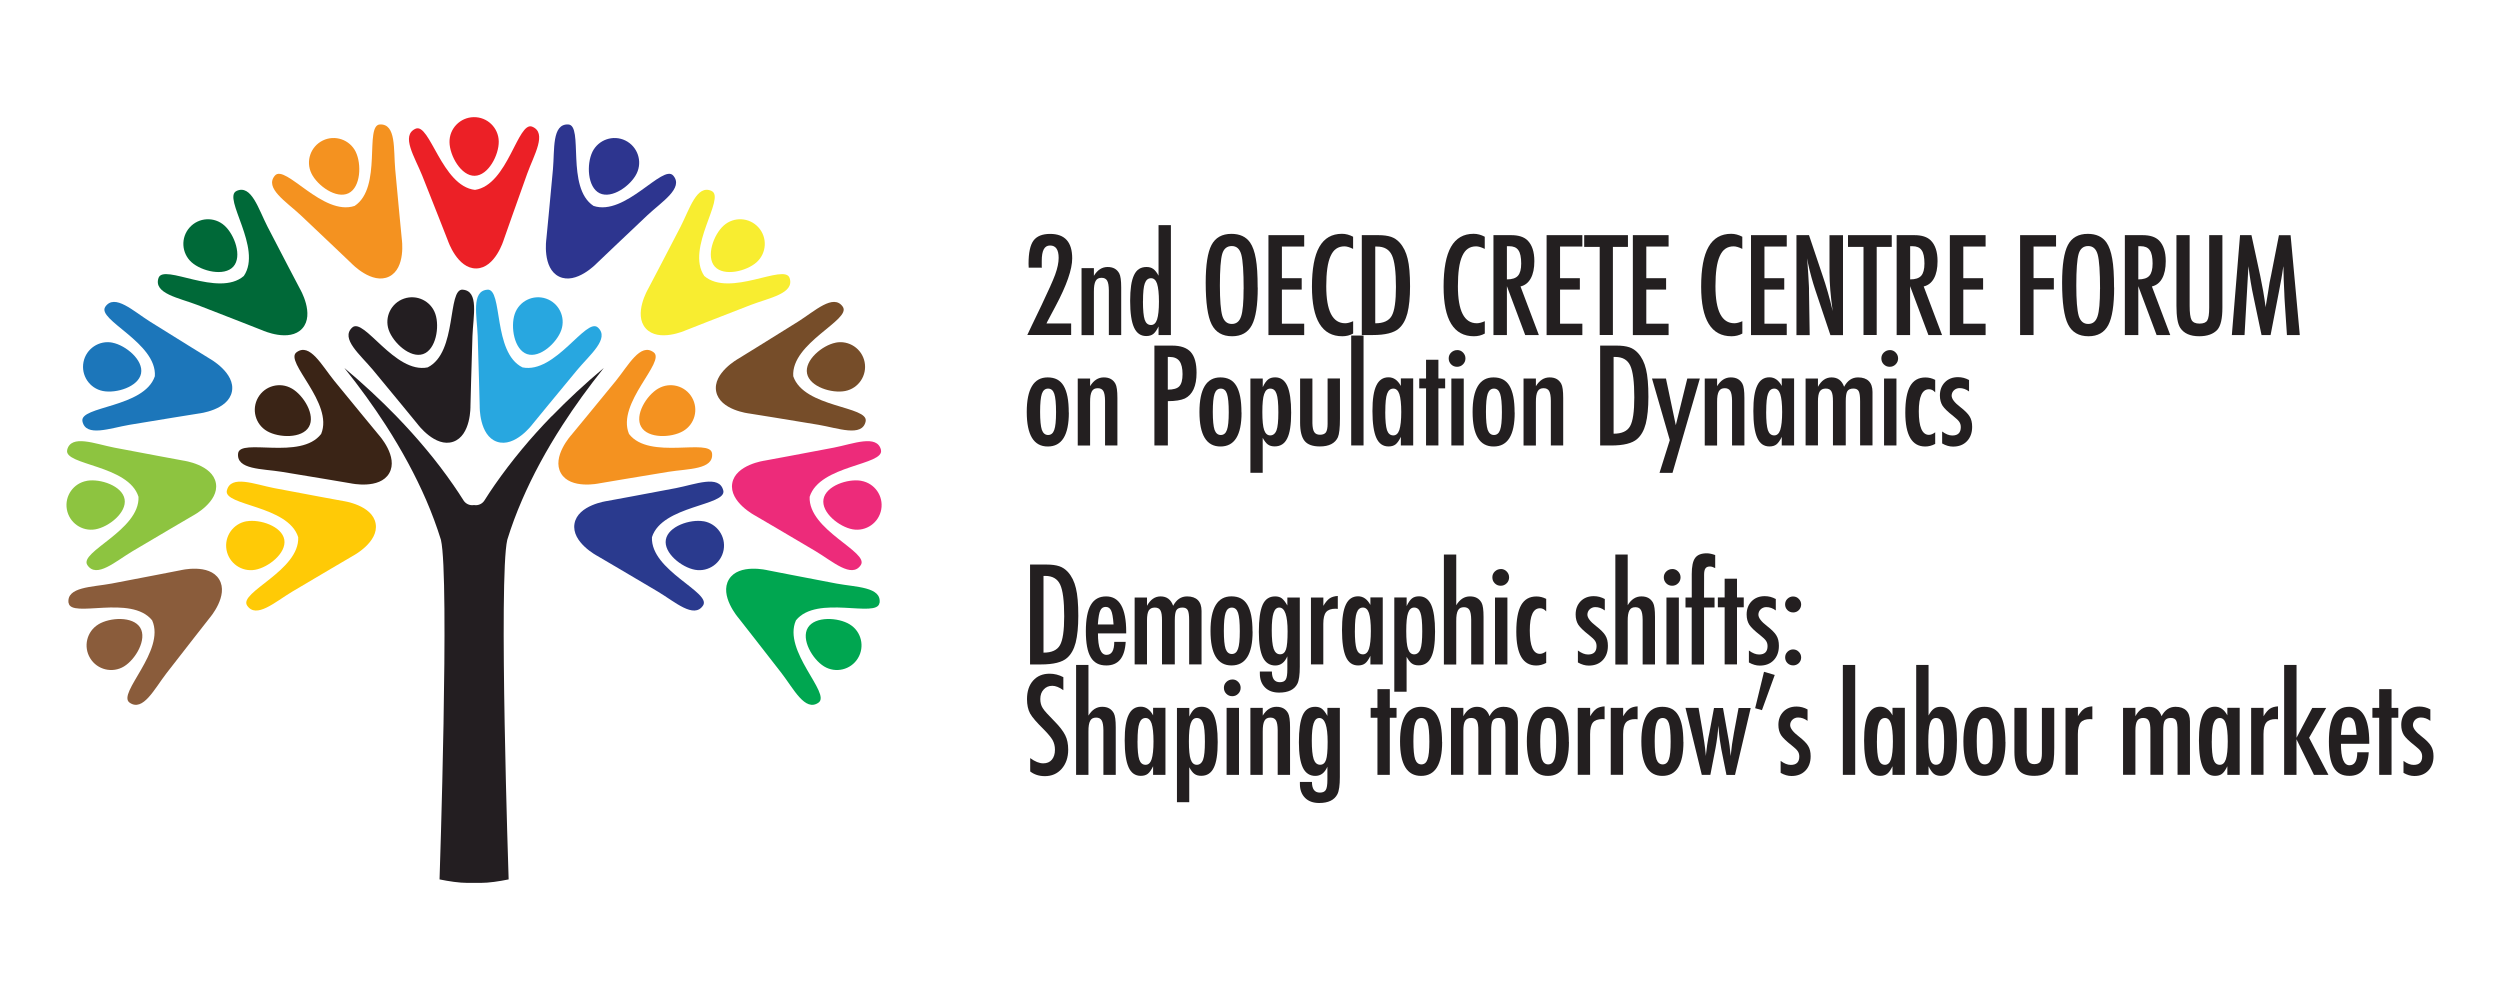 <?xml version="1.0" encoding="UTF-8"?>
<svg id="Layer_1" xmlns="http://www.w3.org/2000/svg" version="1.1" viewBox="0 0 500 200">
  <!-- Generator: Adobe Illustrator 29.6.1, SVG Export Plug-In . SVG Version: 2.1.1 Build 9)  -->
  <defs>
    <style>
      .st0 {
        fill: #1c76ba;
      }

      .st1 {
        fill: #00a650;
      }

      .st2 {
        fill: #231f20;
      }

      .st3 {
        fill: #2d358f;
      }

      .st4 {
        fill: #3a2416;
      }

      .st5 {
        fill: #2a3a8e;
      }

      .st6 {
        fill: #8dc440;
      }

      .st7 {
        fill: #28a7e0;
      }

      .st8 {
        fill: #ed2b7a;
      }

      .st9 {
        fill: #8a5c3b;
      }

      .st10 {
        fill: #ffca06;
      }

      .st11 {
        fill: #006938;
      }

      .st12 {
        fill: #231e21;
      }

      .st13 {
        fill: #f8ed30;
      }

      .st14 {
        fill: #ec2026;
      }

      .st15 {
        fill: #764d29;
      }

      .st16 {
        fill: #f49220;
      }
    </style>
  </defs>
  <g>
    <path class="st12" d="M92.56,57.93c-3.16-.25-1.02,12.58-7.03,15.55-6.57,1.33-12.74-10.11-15.08-7.98-2.43,2.21,1.62,5.46,4.15,8.5,3.37,4.05,8.92,10.83,8.92,10.83,0,0,3.51,4.75,7.11,3.52,3.6-1.23,3.46-7.13,3.46-7.13,0,0,.22-8.76.4-14.02.14-3.95,1.35-9-1.93-9.26"/>
    <path class="st12" d="M87.07,62.79c.88,2.57.12,7.15-2.46,8.03-2.57.88-5.98-2.27-6.87-4.84-.88-2.57.49-5.38,3.07-6.26,2.57-.88,5.38.49,6.26,3.07"/>
    <path class="st16" d="M75.99,24.89c-3.16.14.53,12.61-5.06,16.29-6.35,2.13-13.89-8.47-15.95-6.06-2.14,2.5,2.28,5.22,5.16,7.92,3.84,3.61,10.18,9.66,10.18,9.66,0,0,4.07,4.28,7.49,2.62,3.42-1.66,2.55-7.51,2.55-7.51,0,0-.85-8.72-1.32-13.97-.35-3.94.23-9.09-3.05-8.95"/>
    <path class="st16" d="M71.15,30.38c1.19,2.45,1,7.08-1.45,8.27s-6.22-1.51-7.41-3.96c-1.19-2.45-.17-5.39,2.27-6.59,2.44-1.19,5.39-.17,6.59,2.27"/>
    <path class="st14" d="M106.46,25.34c-2.93-1.21-4.84,11.65-11.46,12.64-6.66-.75-9.02-13.54-11.9-12.23-2.99,1.36-.13,5.69,1.34,9.36,1.96,4.89,5.15,13.05,5.15,13.05,0,0,1.88,5.6,5.68,5.53,3.8-.07,5.48-5.73,5.48-5.73,0,0,2.9-8.26,4.69-13.22,1.34-3.72,4.05-8.15,1.01-9.4"/>
    <path class="st14" d="M99.75,28.27c.05,2.72-2.09,6.84-4.81,6.89-2.72.05-5-4-5.04-6.72-.05-2.72,2.12-4.96,4.84-5.01,2.72-.05,4.96,2.12,5.01,4.84"/>
    <path class="st4" d="M59.31,70.45c-2.55,1.88,7.49,10.15,4.92,16.34-4.08,5.32-16.25.74-16.61,3.89-.38,3.27,4.81,3.05,8.71,3.68,5.2.84,13.84,2.31,13.84,2.31,0,0,5.77,1.27,7.67-2.02,1.9-3.29-2.08-7.65-2.08-7.65,0,0-5.58-6.75-8.91-10.84-2.49-3.07-4.89-7.67-7.53-5.71"/>
    <path class="st4" d="M58.36,77.7c2.36,1.36,4.79,5.32,3.42,7.67-1.36,2.36-6,2.22-8.36.86-2.36-1.36-3.16-4.37-1.8-6.73,1.36-2.36,4.38-3.16,6.73-1.8"/>
    <path class="st11" d="M47.3,38.2c-2.88,1.32,5.25,11.47,1.46,17-5.08,4.37-16.06-2.6-17.06.4-1.04,3.12,4.08,3.97,7.77,5.39,4.92,1.89,13.07,5.1,13.07,5.1,0,0,5.38,2.43,7.92-.4,2.54-2.83-.47-7.92-.47-7.92,0,0-4.08-7.75-6.49-12.44-1.81-3.52-3.22-8.51-6.2-7.14"/>
    <path class="st11" d="M44.89,45.11c2.03,1.82,3.59,6.18,1.78,8.21-1.82,2.02-6.33.94-8.36-.87-2.02-1.82-2.2-4.93-.38-6.96,1.82-2.03,4.93-2.2,6.96-.38"/>
    <path class="st0" d="M21.06,61.36c-1.8,2.6,10.36,7.2,9.91,13.89-2.15,6.35-15.15,5.93-14.48,9.03.69,3.21,5.53,1.34,9.43.68,5.2-.88,13.85-2.26,13.85-2.26,0,0,5.87-.65,6.61-4.38.74-3.73-4.43-6.58-4.43-6.58,0,0-7.46-4.6-11.92-7.4-3.35-2.1-7.1-5.69-8.97-2.99"/>
    <path class="st0" d="M22.5,68.54c2.67.53,6.24,3.49,5.71,6.16-.53,2.67-4.97,4.03-7.64,3.5s-4.4-3.13-3.87-5.8,3.13-4.4,5.8-3.87"/>
    <path class="st6" d="M13.44,89.99c-.74,3.08,12.26,2.97,14.26,9.37.29,6.69-11.98,11.01-10.23,13.65,1.81,2.75,5.64-.75,9.04-2.77,4.53-2.7,12.09-7.12,12.09-7.12,0,0,5.24-2.73,4.58-6.47-.65-3.74-6.51-4.53-6.51-4.53,0,0-8.61-1.59-13.79-2.59-3.88-.75-8.68-2.73-9.45.46"/>
    <path class="st6" d="M17.37,96.16c2.68-.47,7.08,1,7.55,3.68.47,2.68-3.17,5.56-5.85,6.03-2.68.47-5.23-1.32-5.7-4-.47-2.68,1.32-5.23,4-5.7"/>
    <path class="st9" d="M13.73,120.59c.44,3.14,12.5-1.74,16.7,3.48,2.73,6.12-7.1,14.64-4.51,16.46,2.69,1.89,4.97-2.77,7.39-5.9,3.22-4.17,8.63-11.06,8.63-11.06,0,0,3.87-4.46,1.89-7.7-1.98-3.24-7.72-1.82-7.72-1.82,0,0-8.59,1.68-13.78,2.66-3.89.73-9.08.64-8.62,3.9"/>
    <path class="st9" d="M19.66,124.88c2.32-1.42,6.95-1.67,8.38.65,1.42,2.32-.91,6.33-3.23,7.75-2.32,1.42-5.36.69-6.77-1.63-1.42-2.32-.69-5.36,1.63-6.77"/>
    <path class="st3" d="M113.64,24.89c3.16.14-.53,12.61,5.06,16.29,6.35,2.13,13.89-8.47,15.95-6.06,2.14,2.5-2.28,5.22-5.16,7.92-3.84,3.61-10.18,9.66-10.18,9.66,0,0-4.07,4.28-7.49,2.62-3.42-1.66-2.55-7.51-2.55-7.51,0,0,.85-8.72,1.32-13.97.35-3.94-.23-9.09,3.05-8.95"/>
    <path class="st3" d="M118.48,30.38c-1.19,2.45-1,7.08,1.45,8.27s6.22-1.51,7.41-3.96c1.19-2.45.17-5.39-2.27-6.59-2.44-1.19-5.39-.17-6.59,2.27"/>
    <path class="st13" d="M142.32,38.2c2.88,1.32-5.25,11.47-1.46,17,5.08,4.37,16.06-2.6,17.06.4,1.04,3.12-4.08,3.97-7.77,5.39-4.92,1.89-13.07,5.1-13.07,5.1,0,0-5.38,2.43-7.92-.4-2.54-2.83.47-7.92.47-7.92,0,0,4.08-7.75,6.49-12.44,1.81-3.52,3.22-8.51,6.2-7.14"/>
    <path class="st13" d="M144.74,45.11c-2.03,1.82-3.59,6.18-1.78,8.21,1.82,2.02,6.33.94,8.36-.87,2.02-1.82,2.2-4.93.38-6.96-1.82-2.03-4.93-2.2-6.96-.38"/>
    <path class="st15" d="M168.56,61.36c1.8,2.6-10.36,7.2-9.91,13.89,2.15,6.35,15.15,5.93,14.48,9.03-.69,3.21-5.53,1.34-9.43.68-5.2-.88-13.85-2.26-13.85-2.26,0,0-5.87-.65-6.61-4.38-.74-3.73,4.43-6.58,4.43-6.58,0,0,7.46-4.6,11.92-7.4,3.35-2.1,7.1-5.69,8.97-2.99"/>
    <path class="st15" d="M167.12,68.54c-2.67.53-6.24,3.49-5.71,6.16.53,2.67,4.97,4.03,7.64,3.5,2.67-.53,4.4-3.13,3.87-5.8-.53-2.67-3.13-4.4-5.8-3.87"/>
    <path class="st8" d="M176.19,89.99c.74,3.08-12.26,2.97-14.26,9.37-.29,6.69,11.98,11.01,10.23,13.65-1.81,2.75-5.65-.75-9.04-2.77-4.53-2.7-12.09-7.12-12.09-7.12,0,0-5.24-2.73-4.58-6.47.65-3.74,6.51-4.53,6.51-4.53,0,0,8.61-1.59,13.79-2.59,3.88-.75,8.68-2.73,9.45.46"/>
    <path class="st8" d="M172.25,96.16c-2.68-.47-7.08,1-7.55,3.68-.47,2.68,3.17,5.56,5.85,6.03,2.68.47,5.23-1.32,5.7-4,.47-2.68-1.32-5.23-4-5.7"/>
    <path class="st1" d="M175.89,120.59c-.44,3.14-12.5-1.74-16.7,3.48-2.73,6.12,7.1,14.64,4.51,16.46-2.69,1.89-4.97-2.77-7.39-5.9-3.22-4.17-8.63-11.06-8.63-11.06,0,0-3.87-4.46-1.89-7.7,1.98-3.24,7.72-1.82,7.72-1.82,0,0,8.59,1.68,13.78,2.66,3.89.73,9.08.64,8.62,3.9"/>
    <path class="st1" d="M169.96,124.88c-2.32-1.42-6.95-1.67-8.38.65-1.42,2.32.91,6.33,3.23,7.75,2.32,1.42,5.36.69,6.77-1.63,1.42-2.32.69-5.36-1.63-6.77"/>
    <path class="st10" d="M45.37,98.09c-.74,3.08,12.26,2.96,14.27,9.35.3,6.69-11.97,11.02-10.22,13.66,1.81,2.74,5.64-.75,9.04-2.78,4.53-2.7,12.09-7.13,12.09-7.13,0,0,5.24-2.73,4.58-6.47-.66-3.74-6.51-4.52-6.51-4.52,0,0-8.62-1.58-13.79-2.58-3.88-.75-8.68-2.73-9.45.47"/>
    <path class="st10" d="M49.31,104.26c2.68-.47,7.08.99,7.55,3.67.47,2.68-3.17,5.56-5.85,6.03-2.68.47-5.23-1.32-5.71-4-.47-2.68,1.32-5.23,4-5.71"/>
    <path class="st7" d="M97.47,57.93c3.16-.25,1.02,12.58,7.03,15.55,6.57,1.33,12.74-10.11,15.08-7.98,2.43,2.21-1.62,5.46-4.15,8.5-3.37,4.05-8.92,10.83-8.92,10.83,0,0-3.51,4.75-7.11,3.52-3.6-1.23-3.46-7.13-3.46-7.13,0,0-.22-8.76-.4-14.02-.14-3.95-1.35-9,1.93-9.26"/>
    <path class="st7" d="M102.95,62.79c-.88,2.57-.12,7.15,2.46,8.03,2.57.88,5.98-2.27,6.86-4.84.88-2.57-.49-5.38-3.06-6.26-2.57-.88-5.38.49-6.26,3.07"/>
    <path class="st16" d="M130.72,70.45c2.55,1.88-7.49,10.15-4.92,16.34,4.08,5.32,16.25.74,16.61,3.89.38,3.27-4.81,3.05-8.71,3.68-5.2.84-13.84,2.31-13.84,2.31,0,0-5.77,1.27-7.67-2.02-1.9-3.29,2.08-7.65,2.08-7.65,0,0,5.58-6.75,8.91-10.84,2.49-3.07,4.89-7.67,7.53-5.71"/>
    <path class="st16" d="M131.66,77.7c-2.36,1.36-4.79,5.32-3.42,7.67,1.36,2.36,6,2.22,8.36.86,2.36-1.36,3.16-4.37,1.8-6.73-1.36-2.36-4.38-3.16-6.73-1.8"/>
    <path class="st5" d="M144.66,98.09c.74,3.08-12.26,2.96-14.27,9.35-.3,6.69,11.97,11.02,10.22,13.66-1.81,2.74-5.64-.75-9.04-2.78-4.53-2.7-12.09-7.13-12.09-7.13,0,0-5.24-2.73-4.58-6.47.66-3.74,6.51-4.52,6.51-4.52,0,0,8.62-1.58,13.79-2.58,3.88-.75,8.68-2.73,9.45.47"/>
    <path class="st5" d="M140.72,104.26c-2.68-.47-7.08.99-7.55,3.67-.47,2.68,3.17,5.56,5.85,6.03,2.68.47,5.23-1.32,5.71-4,.47-2.68-1.32-5.23-4-5.71"/>
    <path class="st12" d="M110.3,83.27c-2.09,2.16-4.09,4.37-5.92,6.58-1.95,2.35-3.77,4.74-5.42,7.11-.7,1.01-1.4,2.06-2.07,3.13-.37.59-1.03.95-1.73.95-.12,0-.25-.01-.36-.03-.12.02-.24.03-.36.03h0c-.7,0-1.35-.36-1.73-.95-.67-1.07-1.37-2.12-2.07-3.13-1.64-2.37-3.46-4.77-5.42-7.11-1.83-2.2-3.82-4.41-5.92-6.58-3.2-3.3-6.7-6.55-10.43-9.68,3.03,3.78,5.8,7.61,8.27,11.43,3.25,5.05,5.98,10.1,8.1,15,1.14,2.63,2.11,5.27,2.91,7.83.01.05.03.09.04.14,1.75,7.54-.28,67.89-.28,67.89,1.89.39,3.94.7,5.63.7.28,0,.57,0,.86,0,.02,0,.03,0,.05,0,.01,0,.03,0,.05,0,.11,0,.21,0,.32,0s.21,0,.32,0c.02,0,.03,0,.05,0,.01,0,.03,0,.05,0,.29,0,.58,0,.86,0,1.69,0,3.74-.31,5.63-.7,0,0-2.03-60.34-.28-67.89,0-.05.02-.1.04-.14.79-2.56,1.77-5.2,2.91-7.83,2.12-4.91,4.84-9.95,8.1-15,2.46-3.82,5.24-7.65,8.26-11.43-3.73,3.13-7.23,6.38-10.43,9.68"/>
  </g>
  <g>
    <path class="st2" d="M208.38,53.53h-2.64l-.03-.79c0-2.18.33-3.72.98-4.61.66-.9,1.78-1.35,3.34-1.35,2.94,0,4.41,1.63,4.41,4.89,0,2.2-1.1,5.37-3.3,9.51l-1.59,2.99s-.03.07-.08.15-.1.21-.18.38h4.94v2.3h-8.77c.15-.33.45-.98.92-1.95.47-.97,1.1-2.29,1.9-3.95.68-1.45,1.25-2.68,1.71-3.69s.8-1.84,1.04-2.48c.47-1.29.7-2.41.7-3.35,0-1.65-.57-2.48-1.72-2.48s-1.66,1.03-1.66,3.08v1.14s.03.21.03.21Z"/>
    <path class="st2" d="M216.31,53.62h2.47v1.54c.71-1.17,1.62-1.76,2.74-1.76s1.86.43,2.33,1.28c.26.48.39,1.42.39,2.81v9.52h-2.47v-8.95c-.01-.91-.12-1.55-.34-1.93-.22-.38-.59-.57-1.11-.57-.28,0-.52.05-.72.15-.19.1-.35.26-.47.48s-.21.51-.27.86-.08.79-.08,1.31v8.66h-2.47v-13.39Z"/>
    <path class="st2" d="M234.18,45.03v21.98h-2.47v-1.72c-.35.73-.71,1.24-1.06,1.51-.35.27-.82.41-1.41.41-1.1,0-1.91-.57-2.43-1.7-.52-1.13-.78-2.92-.78-5.35,0-1.17.07-2.19.19-3.04s.33-1.56.59-2.11c.26-.55.6-.96,1.01-1.22.41-.26.91-.39,1.48-.39s.99.13,1.35.39c.17.12.35.29.53.52.18.22.36.5.53.83v-10.11h2.47ZM228.59,60.26c0,1.76.12,2.99.35,3.69.24.7.66,1.05,1.27,1.05.55,0,.95-.36,1.2-1.09.25-.78.38-1.97.38-3.58s-.13-2.82-.38-3.6c-.25-.72-.65-1.09-1.2-1.09-.59,0-1,.35-1.25,1.04-.24.64-.36,1.83-.36,3.58Z"/>
    <path class="st2" d="M251.55,57.51c0,3.53-.39,6.03-1.18,7.52-.79,1.48-2.1,2.22-3.95,2.22-1.94,0-3.31-.8-4.1-2.39-.78-1.56-1.18-4.33-1.18-8.32,0-3.55.39-6.07,1.16-7.54.78-1.48,2.11-2.23,3.98-2.23,1.67,0,2.92.57,3.73,1.72.53.77.92,1.86,1.16,3.27.24,1.31.36,3.23.36,5.74ZM248.73,57.8c0-3.46-.16-5.75-.47-6.88-.31-1.14-.94-1.71-1.9-1.71s-1.6.52-1.91,1.56c-.31,1.05-.47,3.16-.47,6.34,0,2.92.16,4.95.49,6.08.34,1.07.97,1.6,1.89,1.6s1.53-.5,1.86-1.5c.34-.99.5-2.82.5-5.5Z"/>
    <path class="st2" d="M253.69,47.03h7.15v2.28h-4.46v6.33h3.96v2.28h-3.96v6.82h4.46v2.28h-7.15v-19.98Z"/>
    <path class="st2" d="M270.62,47.36v2.42c-.69-.34-1.27-.51-1.73-.51-.64,0-1.19.16-1.64.47-.46.31-.83.8-1.13,1.46s-.52,1.49-.66,2.49c-.14,1.01-.21,2.19-.21,3.56,0,4.93,1.26,7.4,3.79,7.4.44,0,.97-.14,1.59-.41v2.47c-.65.36-1.37.54-2.17.54-4.04,0-6.07-3.3-6.07-9.91,0-3.57.49-6.23,1.48-7.97.99-1.74,2.5-2.61,4.53-2.61.75,0,1.49.2,2.23.59Z"/>
    <path class="st2" d="M272.36,47.03h3.31c1.01,0,1.86.11,2.55.34.64.22,1.21.6,1.71,1.15.75.83,1.29,1.91,1.6,3.23.32,1.29.48,3.13.48,5.53,0,2.2-.18,3.99-.53,5.38-.35,1.33-.91,2.34-1.71,3.04-.97.87-2.72,1.31-5.24,1.31h-2.17v-19.98ZM275.05,64.66c1.64,0,2.73-.5,3.29-1.49.57-.99.85-2.92.85-5.78,0-3.08-.27-5.2-.81-6.35-.54-1.15-1.54-1.73-2.99-1.73h-.34v15.36Z"/>
    <path class="st2" d="M296.95,47.36v2.42c-.69-.34-1.27-.51-1.73-.51-.64,0-1.19.16-1.64.47-.46.31-.83.8-1.13,1.46s-.52,1.49-.66,2.49c-.14,1.01-.21,2.19-.21,3.56,0,4.93,1.26,7.4,3.79,7.4.44,0,.97-.14,1.59-.41v2.47c-.65.36-1.37.54-2.17.54-4.04,0-6.07-3.3-6.07-9.91,0-3.57.49-6.23,1.48-7.97.99-1.74,2.5-2.61,4.53-2.61.75,0,1.49.2,2.23.59Z"/>
    <path class="st2" d="M298.69,47.03h3.55c1.47,0,2.56.35,3.27,1.05.91.91,1.36,2.29,1.36,4.15,0,1.43-.24,2.58-.72,3.45-.48.87-1.16,1.4-2.05,1.61l3.67,9.72h-2.73l-3.66-9.78v9.78h-2.69v-19.98ZM301.38,55.88c1.04,0,1.78-.24,2.21-.73.43-.48.65-1.3.65-2.45,0-.62-.05-1.15-.14-1.59s-.23-.8-.43-1.07c-.19-.28-.44-.48-.75-.61-.31-.13-.67-.19-1.09-.19h-.45v6.64Z"/>
    <path class="st2" d="M309.32,47.03h7.15v2.28h-4.46v6.33h3.96v2.28h-3.96v6.82h4.46v2.28h-7.15v-19.98Z"/>
    <path class="st2" d="M316.83,47.03h8.76v2.35h-3.01v17.62h-2.64v-17.62h-3.1v-2.35Z"/>
    <path class="st2" d="M326.57,47.03h7.15v2.28h-4.46v6.33h3.96v2.28h-3.96v6.82h4.46v2.28h-7.15v-19.98Z"/>
    <path class="st2" d="M348.46,47.36v2.42c-.69-.34-1.27-.51-1.73-.51-.64,0-1.19.16-1.64.47-.46.31-.83.8-1.13,1.46s-.52,1.49-.66,2.49c-.14,1.01-.21,2.19-.21,3.56,0,4.93,1.26,7.4,3.79,7.4.44,0,.97-.14,1.59-.41v2.47c-.65.36-1.37.54-2.17.54-4.04,0-6.07-3.3-6.07-9.91,0-3.57.49-6.23,1.48-7.97.99-1.74,2.5-2.61,4.53-2.61.75,0,1.49.2,2.23.59Z"/>
    <path class="st2" d="M350.2,47.03h7.15v2.28h-4.46v6.33h3.96v2.28h-3.96v6.82h4.46v2.28h-7.15v-19.98Z"/>
    <path class="st2" d="M359.29,47.03h2.51l2.68,7.97c.78,2.25,1.46,4.65,2.06,7.21-.22-1.54-.38-2.94-.48-4.19-.1-1.25-.16-2.43-.16-3.53v-7.45h2.7v19.98h-2.52l-3.01-8.99c-.28-.84-.54-1.7-.78-2.57-.25-.88-.47-1.8-.68-2.77-.02-.12-.04-.27-.08-.44-.04-.17-.08-.37-.14-.59.03.23.05.42.07.58.02.16.03.3.04.41l.14,2.03.14,2.47c0,.14.02.31.02.5,0,.2,0,.42,0,.67l.14,8.71h-2.65v-19.98Z"/>
    <path class="st2" d="M369.59,47.03h8.76v2.35h-3.01v17.62h-2.64v-17.62h-3.1v-2.35Z"/>
    <path class="st2" d="M379.33,47.03h3.55c1.47,0,2.56.35,3.27,1.05.91.91,1.36,2.29,1.36,4.15,0,1.43-.24,2.58-.72,3.45-.48.87-1.16,1.4-2.05,1.61l3.67,9.72h-2.73l-3.66-9.78v9.78h-2.69v-19.98ZM382.03,55.88c1.04,0,1.78-.24,2.21-.73.43-.48.65-1.3.65-2.45,0-.62-.05-1.15-.14-1.59s-.23-.8-.43-1.07c-.19-.28-.44-.48-.75-.61-.31-.13-.67-.19-1.09-.19h-.45v6.64Z"/>
    <path class="st2" d="M389.97,47.03h7.15v2.28h-4.46v6.33h3.96v2.28h-3.96v6.82h4.46v2.28h-7.15v-19.98Z"/>
    <path class="st2" d="M404.02,47.03h7.19v2.28h-4.5v6.31h4.06v2.28h-4.06v9.11h-2.69v-19.98Z"/>
    <path class="st2" d="M422.83,57.51c0,3.53-.39,6.03-1.18,7.52-.79,1.48-2.1,2.22-3.95,2.22-1.94,0-3.31-.8-4.1-2.39-.78-1.56-1.18-4.33-1.18-8.32,0-3.55.39-6.07,1.16-7.54.78-1.48,2.11-2.23,3.98-2.23,1.67,0,2.92.57,3.73,1.72.53.77.92,1.86,1.16,3.27.24,1.31.36,3.23.36,5.74ZM420.01,57.8c0-3.46-.16-5.75-.47-6.88-.31-1.14-.94-1.71-1.9-1.71s-1.6.52-1.91,1.56c-.31,1.05-.47,3.16-.47,6.34,0,2.92.16,4.95.49,6.08.34,1.07.97,1.6,1.89,1.6s1.53-.5,1.86-1.5c.34-.99.5-2.82.5-5.5Z"/>
    <path class="st2" d="M424.97,47.03h3.55c1.47,0,2.56.35,3.27,1.05.91.91,1.36,2.29,1.36,4.15,0,1.43-.24,2.58-.72,3.45-.48.87-1.16,1.4-2.05,1.61l3.67,9.72h-2.73l-3.66-9.78v9.78h-2.69v-19.98ZM427.66,55.88c1.04,0,1.78-.24,2.21-.73.43-.48.65-1.3.65-2.45,0-.62-.05-1.15-.14-1.59s-.23-.8-.43-1.07c-.19-.28-.44-.48-.75-.61-.31-.13-.67-.19-1.09-.19h-.45v6.64Z"/>
    <path class="st2" d="M435.29,47.03h2.64v14.11c0,1.44.13,2.4.39,2.87.27.47.79.71,1.58.71s1.3-.21,1.55-.62c.26-.42.39-1.28.39-2.57v-14.5h2.64v14.5c0,2.17-.33,3.64-1,4.41-.79.87-2.01,1.31-3.64,1.31-1.79,0-3.06-.56-3.79-1.68-.51-.77-.76-2.24-.76-4.42v-14.11Z"/>
    <path class="st2" d="M447.99,47.03h2.3l1.76,8.15c.21,1.02.41,2.04.59,3.06.18,1.02.34,2.09.49,3.22.02-.15.03-.26.04-.34s.02-.14.03-.17l.38-2.29.34-2.17.3-1.44,1.57-8.01h2.33l1.84,19.98h-2.57l-.45-6.78c-.02-.35-.03-.64-.05-.89-.01-.25-.02-.46-.02-.62l-.12-2.68-.06-2.46s0-.05,0-.11c0-.06-.01-.13-.02-.23l-.06.4c-.07.47-.13.89-.19,1.24-.06.35-.11.65-.15.89l-.34,1.82-.13.69-1.68,8.72h-1.81l-1.58-7.53c-.22-.99-.41-2-.58-3.02s-.32-2.09-.46-3.22l-.78,13.77h-2.54l1.64-19.98Z"/>
  </g>
  <g>
    <path class="st2" d="M213.77,82.51c0,4.53-1.4,6.79-4.21,6.79s-4.21-2.3-4.21-6.9,1.4-6.92,4.19-6.92c.72,0,1.35.14,1.88.41.53.28.97.7,1.31,1.28s.6,1.31.77,2.19c.17.88.25,1.93.25,3.14ZM211.21,82.44c0-1.76-.12-2.98-.35-3.67-.23-.7-.65-1.05-1.24-1.05s-1.01.35-1.25,1.04c-.23.69-.35,1.89-.35,3.61s.12,2.91.35,3.6c.25.69.67,1.03,1.25,1.03s1-.34,1.23-1.02c.24-.64.36-1.82.36-3.53Z"/>
    <path class="st2" d="M215.55,75.7h2.47v1.54c.71-1.17,1.62-1.76,2.74-1.76s1.86.43,2.33,1.28c.26.48.39,1.42.39,2.81v9.52h-2.47v-8.95c-.01-.91-.12-1.55-.34-1.93-.22-.38-.59-.57-1.11-.57-.28,0-.52.05-.72.15-.19.1-.35.26-.47.48s-.21.51-.27.86-.08.79-.08,1.31v8.66h-2.47v-13.39Z"/>
    <path class="st2" d="M230.87,69.12h3.55c1.71,0,2.95.43,3.73,1.29.78.87,1.16,2.25,1.16,4.14,0,2.66-.78,4.37-2.34,5.15-.79.35-1.92.53-3.4.53v8.86h-2.69v-19.98ZM233.56,77.93c1.11,0,1.88-.22,2.3-.67.43-.46.65-1.27.65-2.43s-.21-2.06-.62-2.61c-.41-.55-1.07-.83-1.95-.83h-.38v6.55Z"/>
    <path class="st2" d="M248.31,82.51c0,4.53-1.4,6.79-4.21,6.79s-4.21-2.3-4.21-6.9,1.4-6.92,4.19-6.92c.72,0,1.35.14,1.88.41.53.28.97.7,1.31,1.28s.6,1.31.77,2.19c.17.88.25,1.93.25,3.14ZM245.75,82.44c0-1.76-.12-2.98-.35-3.67-.23-.7-.65-1.05-1.24-1.05s-1.01.35-1.25,1.04c-.23.69-.35,1.89-.35,3.61s.12,2.91.35,3.6c.25.69.67,1.03,1.25,1.03s1-.34,1.23-1.02c.24-.64.36-1.82.36-3.53Z"/>
    <path class="st2" d="M250.08,94.58v-18.88h2.47v1.73c.34-.73.7-1.24,1.06-1.53.36-.29.84-.43,1.42-.43,1.1,0,1.91.57,2.43,1.71.51,1.14.77,2.93.77,5.36s-.26,4.09-.79,5.14c-.52,1.07-1.35,1.6-2.5,1.6-.55,0-1.01-.12-1.36-.38-.17-.12-.35-.29-.52-.52-.17-.22-.35-.5-.52-.81v6.99h-2.47ZM255.67,82.47c0-1.82-.12-3.05-.36-3.7-.23-.7-.65-1.05-1.26-1.05-.57,0-.97.36-1.22,1.09-.24.67-.36,1.87-.36,3.6s.12,2.92.36,3.6c.25.72.66,1.07,1.22,1.07s1.01-.35,1.26-1.04c.24-.64.36-1.83.36-3.57Z"/>
    <path class="st2" d="M260.01,75.7h2.47v8.95c.02.83.14,1.42.37,1.77s.61.53,1.15.53.95-.16,1.18-.47c.22-.33.34-.9.34-1.71v-9.08h2.47v8.01c0,1.87-.14,3.12-.41,3.75-.58,1.23-1.78,1.84-3.6,1.84-1.43,0-2.45-.36-3.05-1.09-.6-.73-.91-1.95-.91-3.66v-8.85Z"/>
    <path class="st2" d="M270.24,67.11h2.47v21.98h-2.47v-21.98Z"/>
    <path class="st2" d="M282.64,75.7v13.39h-2.47v-1.72c-.35.73-.71,1.24-1.06,1.51-.35.27-.82.41-1.4.41-1.11,0-1.93-.57-2.44-1.71s-.78-2.92-.78-5.36.26-4.03.78-5.12,1.33-1.64,2.44-1.64c1.02,0,1.84.58,2.46,1.73v-1.51h2.47ZM277.05,82.34c0,1.76.12,2.99.35,3.69.24.7.66,1.05,1.27,1.05.55,0,.95-.36,1.2-1.09.25-.78.38-1.97.38-3.58s-.13-2.82-.38-3.6c-.25-.72-.65-1.09-1.2-1.09-.59,0-1,.35-1.25,1.04-.24.64-.36,1.83-.36,3.58Z"/>
    <path class="st2" d="M285.21,71.95h2.47v3.75h1.35v1.97h-1.35v11.42h-2.47v-11.42h-1.36v-1.97h1.36v-3.75Z"/>
    <path class="st2" d="M291.44,70.01c.45,0,.84.16,1.16.49s.49.72.49,1.18-.16.86-.49,1.19-.72.49-1.19.49-.86-.16-1.19-.49c-.32-.32-.48-.72-.48-1.2,0-.45.16-.84.49-1.16.35-.33.75-.49,1.2-.49ZM290.27,75.7h2.48v13.39h-2.48v-13.39Z"/>
    <path class="st2" d="M302.94,82.51c0,4.53-1.4,6.79-4.21,6.79s-4.21-2.3-4.21-6.9,1.4-6.92,4.19-6.92c.72,0,1.35.14,1.88.41.53.28.97.7,1.31,1.28s.6,1.31.77,2.19c.17.88.25,1.93.25,3.14ZM300.38,82.44c0-1.76-.12-2.98-.35-3.67-.23-.7-.65-1.05-1.24-1.05s-1.01.35-1.25,1.04c-.23.69-.35,1.89-.35,3.61s.12,2.91.35,3.6c.25.69.67,1.03,1.25,1.03s1-.34,1.23-1.02c.24-.64.36-1.82.36-3.53Z"/>
    <path class="st2" d="M304.71,75.7h2.47v1.54c.71-1.17,1.62-1.76,2.74-1.76s1.86.43,2.33,1.28c.26.48.39,1.42.39,2.81v9.52h-2.47v-8.95c-.01-.91-.12-1.55-.34-1.93-.22-.38-.59-.57-1.11-.57-.28,0-.52.05-.72.15-.19.1-.35.26-.47.48s-.21.51-.27.86-.08.79-.08,1.31v8.66h-2.47v-13.39Z"/>
    <path class="st2" d="M320.03,69.12h3.31c1.01,0,1.86.11,2.55.34.64.22,1.21.6,1.71,1.15.75.83,1.29,1.91,1.6,3.23.32,1.29.48,3.13.48,5.53,0,2.2-.18,3.99-.53,5.38-.35,1.33-.91,2.34-1.71,3.04-.97.87-2.72,1.31-5.24,1.31h-2.17v-19.98ZM322.72,86.74c1.64,0,2.73-.5,3.29-1.49.57-.99.85-2.92.85-5.78,0-3.08-.27-5.2-.81-6.35-.54-1.15-1.54-1.73-2.99-1.73h-.34v15.36Z"/>
    <path class="st2" d="M330.4,75.7h2.79l1.97,9.34,2.3-9.34h2.51l-5.47,18.88h-2.6l2.06-6.56-3.56-12.32Z"/>
    <path class="st2" d="M340.95,75.7h2.47v1.54c.71-1.17,1.62-1.76,2.74-1.76s1.86.43,2.33,1.28c.26.48.39,1.42.39,2.81v9.52h-2.47v-8.95c-.01-.91-.12-1.55-.34-1.93-.22-.38-.59-.57-1.11-.57-.28,0-.52.05-.72.15-.19.1-.35.26-.47.48s-.21.51-.27.86-.08.79-.08,1.31v8.66h-2.47v-13.39Z"/>
    <path class="st2" d="M358.82,75.7v13.39h-2.47v-1.72c-.35.73-.71,1.24-1.06,1.51-.35.27-.82.41-1.4.41-1.11,0-1.93-.57-2.44-1.71s-.78-2.92-.78-5.36.26-4.03.78-5.12,1.33-1.64,2.44-1.64c1.02,0,1.84.58,2.46,1.73v-1.51h2.47ZM353.23,82.34c0,1.76.12,2.99.35,3.69.24.7.66,1.05,1.27,1.05.55,0,.95-.36,1.2-1.09.25-.78.38-1.97.38-3.58s-.13-2.82-.38-3.6c-.25-.72-.65-1.09-1.2-1.09-.59,0-1,.35-1.25,1.04-.24.64-.36,1.83-.36,3.58Z"/>
    <path class="st2" d="M361.12,75.7h2.47v1.66c.68-1.25,1.59-1.88,2.72-1.88,1.23,0,2.07.63,2.51,1.88.66-1.25,1.59-1.88,2.79-1.88.94,0,1.66.25,2.15.74.5.5.74,1.23.74,2.19v10.67h-2.48v-8.81c0-1.01-.09-1.69-.28-2.03-.18-.35-.54-.53-1.06-.53-.59,0-1,.18-1.22.54-.21.35-.31,1.03-.31,2.02v8.81h-2.56v-8.81c0-.47-.02-.87-.07-1.2-.05-.33-.13-.59-.24-.79s-.26-.34-.44-.43c-.18-.09-.41-.14-.67-.14-.57,0-.97.19-1.22.58-.24.39-.36,1.05-.36,1.98v8.81h-2.47v-13.39Z"/>
    <path class="st2" d="M377.97,70.01c.45,0,.84.16,1.16.49s.49.72.49,1.18-.16.86-.49,1.19-.72.49-1.19.49-.86-.16-1.19-.49c-.32-.32-.48-.72-.48-1.2,0-.45.16-.84.49-1.16.35-.33.75-.49,1.2-.49ZM376.81,75.7h2.48v13.39h-2.48v-13.39Z"/>
    <path class="st2" d="M387.04,75.96v2.52c-.35-.42-.76-.63-1.24-.63-1.36,0-2.04,1.48-2.04,4.42,0,3.13.68,4.7,2.03,4.7.38,0,.8-.17,1.25-.51v2.32c-.66.35-1.32.52-1.99.52-2.66,0-3.99-2.26-3.99-6.78,0-2.4.33-4.18.98-5.32.66-1.14,1.67-1.71,3.05-1.71.66,0,1.31.16,1.94.48Z"/>
    <path class="st2" d="M393.81,75.97v2.32c-.6-.45-1.24-.67-1.9-.67-.22,0-.43.04-.62.12s-.36.18-.5.32c-.14.13-.25.29-.34.48-.08.19-.12.38-.12.59,0,.64.58,1.4,1.73,2.28.47.36.85.7,1.16,1.01.31.31.55.6.71.88.34.54.5,1.23.5,2.06,0,1.2-.35,2.16-1.05,2.89-.69.72-1.62,1.07-2.78,1.07-.72,0-1.44-.21-2.17-.63v-2.39c.72.53,1.39.8,2.03.8,1.13,0,1.7-.56,1.7-1.67,0-.41-.1-.77-.31-1.07-.1-.15-.25-.32-.45-.51s-.46-.41-.76-.65c-1.04-.81-1.75-1.49-2.12-2.04-.36-.57-.54-1.26-.54-2.06,0-1.08.33-1.96,1-2.65.67-.68,1.55-1.02,2.63-1.02.76,0,1.5.19,2.21.58Z"/>
  </g>
  <g>
    <path class="st2" d="M206.01,112.91h3.31c1.01,0,1.86.11,2.55.34.64.22,1.21.6,1.71,1.15.75.83,1.29,1.91,1.6,3.23.32,1.29.48,3.13.48,5.53,0,2.2-.18,3.99-.53,5.38-.35,1.33-.91,2.34-1.71,3.04-.97.87-2.72,1.31-5.24,1.31h-2.17v-19.98ZM208.7,130.53c1.64,0,2.73-.5,3.29-1.49.57-.99.85-2.92.85-5.78,0-3.08-.27-5.2-.81-6.35-.54-1.15-1.54-1.73-2.99-1.73h-.34v15.36Z"/>
    <path class="st2" d="M222.84,128.37h2.3c-.18,3.15-1.47,4.72-3.88,4.72-.72,0-1.33-.13-1.84-.4-.51-.27-.94-.68-1.27-1.24-.34-.56-.58-1.27-.74-2.13-.16-.86-.24-1.89-.24-3.08,0-2.36.33-4.11.99-5.25.66-1.14,1.68-1.71,3.06-1.71,2.68,0,4.02,2.36,4.02,7.09v.31h-5.65c0,2.86.57,4.29,1.71,4.29,1.04,0,1.55-.87,1.55-2.6ZM222.71,124.89c-.1-1.41-.26-2.33-.48-2.77-.22-.49-.59-.74-1.09-.74s-.87.24-1.09.74c-.22.44-.38,1.36-.48,2.77h3.13Z"/>
    <path class="st2" d="M226.93,119.5h2.47v1.66c.68-1.25,1.59-1.88,2.72-1.88,1.23,0,2.07.63,2.51,1.88.66-1.25,1.59-1.88,2.79-1.88.94,0,1.66.25,2.15.74.5.5.74,1.23.74,2.19v10.67h-2.48v-8.81c0-1.01-.09-1.69-.28-2.03-.18-.35-.54-.53-1.06-.53-.59,0-1,.18-1.22.54-.21.35-.31,1.03-.31,2.02v8.81h-2.56v-8.81c0-.47-.02-.87-.07-1.2-.05-.33-.13-.59-.24-.79s-.26-.34-.44-.43c-.18-.09-.41-.14-.67-.14-.57,0-.97.19-1.22.58-.24.39-.36,1.05-.36,1.98v8.81h-2.47v-13.39Z"/>
    <path class="st2" d="M250.52,126.3c0,4.53-1.4,6.79-4.21,6.79s-4.21-2.3-4.21-6.9,1.4-6.92,4.19-6.92c.72,0,1.35.14,1.88.41.53.28.97.7,1.31,1.28s.6,1.31.77,2.19c.17.88.25,1.93.25,3.14ZM247.96,126.24c0-1.76-.12-2.98-.35-3.67-.23-.7-.65-1.05-1.24-1.05s-1.01.35-1.25,1.04c-.23.69-.35,1.89-.35,3.61s.12,2.91.35,3.6c.25.69.67,1.03,1.25,1.03s1-.34,1.23-1.02c.24-.64.36-1.82.36-3.53Z"/>
    <path class="st2" d="M257.48,119.5h2.48v13.82c0,1.65-.16,2.8-.49,3.44-.6,1.17-1.82,1.76-3.64,1.76-1.2,0-2.14-.34-2.82-1.02-.69-.69-1.04-1.62-1.04-2.78v-.41h2.41c0,1.42.53,2.13,1.59,2.13.58,0,.97-.18,1.18-.54.22-.35.32-1.03.32-2.06v-2.58c-.53,1.23-1.33,1.84-2.42,1.84s-1.95-.54-2.48-1.63-.8-2.79-.8-5.1c0-2.45.25-4.26.76-5.42.5-1.11,1.33-1.67,2.5-1.67.55,0,1,.13,1.35.4.34.27.71.74,1.09,1.42v-1.6ZM257.52,126.31c0-3.2-.55-4.8-1.66-4.8-.53,0-.91.36-1.15,1.08-.24.72-.36,1.87-.36,3.46,0,1.68.12,2.92.38,3.71.26.73.69,1.1,1.29,1.1.57,0,.96-.33,1.18-.98.21-.61.32-1.8.32-3.57Z"/>
    <path class="st2" d="M262.2,119.5h2.47v1.67c.42-.71.84-1.2,1.25-1.49.41-.28.96-.45,1.64-.49v2.59c-.17-.03-.32-.04-.44-.04-.89,0-1.52.23-1.9.68-.37.45-.56,1.23-.56,2.35v8.11h-2.47v-13.39Z"/>
    <path class="st2" d="M276.55,119.5v13.39h-2.47v-1.72c-.35.73-.71,1.24-1.06,1.51-.35.27-.82.41-1.4.41-1.11,0-1.93-.57-2.44-1.71s-.78-2.92-.78-5.36.26-4.03.78-5.12,1.33-1.64,2.44-1.64c1.02,0,1.84.58,2.46,1.73v-1.51h2.47ZM270.97,126.13c0,1.76.12,2.99.35,3.69.24.7.66,1.05,1.27,1.05.55,0,.95-.36,1.2-1.09.25-.78.38-1.97.38-3.58s-.13-2.82-.38-3.6c-.25-.72-.65-1.09-1.2-1.09-.59,0-1,.35-1.25,1.04-.24.64-.36,1.83-.36,3.58Z"/>
    <path class="st2" d="M278.86,138.37v-18.88h2.47v1.73c.34-.73.7-1.24,1.06-1.53.36-.29.84-.43,1.42-.43,1.1,0,1.91.57,2.43,1.71.51,1.14.77,2.93.77,5.36s-.26,4.09-.79,5.14c-.52,1.07-1.35,1.6-2.5,1.6-.55,0-1.01-.12-1.36-.38-.17-.12-.35-.29-.52-.52-.17-.22-.35-.5-.52-.81v6.99h-2.47ZM284.45,126.26c0-1.82-.12-3.05-.36-3.7-.23-.7-.65-1.05-1.26-1.05-.57,0-.97.36-1.22,1.09-.24.67-.36,1.87-.36,3.6s.12,2.92.36,3.6c.25.72.66,1.07,1.22,1.07s1.01-.35,1.26-1.04c.24-.64.36-1.83.36-3.57Z"/>
    <path class="st2" d="M288.78,110.91h2.47v10.13c.71-1.17,1.62-1.76,2.74-1.76s1.86.43,2.33,1.28c.26.48.39,1.42.39,2.81v9.52h-2.47v-8.95c-.01-.91-.12-1.55-.34-1.93-.22-.38-.59-.57-1.11-.57-.28,0-.52.05-.72.15-.19.1-.35.26-.47.48s-.21.51-.27.86-.08.79-.08,1.31v8.66h-2.47v-21.98Z"/>
    <path class="st2" d="M300.17,113.8c.45,0,.84.16,1.16.49s.49.72.49,1.18-.16.86-.49,1.19-.72.49-1.19.49-.86-.16-1.19-.49c-.32-.32-.48-.72-.48-1.2,0-.45.16-.84.49-1.16.35-.33.75-.49,1.2-.49ZM299,119.5h2.48v13.39h-2.48v-13.39Z"/>
    <path class="st2" d="M309.24,119.76v2.52c-.35-.42-.76-.63-1.24-.63-1.36,0-2.04,1.48-2.04,4.42,0,3.13.68,4.7,2.03,4.7.38,0,.8-.17,1.25-.51v2.32c-.66.35-1.32.52-1.99.52-2.66,0-3.99-2.26-3.99-6.78,0-2.4.33-4.18.98-5.32.66-1.14,1.67-1.71,3.05-1.71.66,0,1.31.16,1.94.48Z"/>
    <path class="st2" d="M320.96,119.77v2.32c-.6-.45-1.24-.67-1.9-.67-.22,0-.43.04-.62.12s-.36.18-.5.32c-.14.13-.25.29-.34.48-.08.19-.12.38-.12.59,0,.64.58,1.4,1.73,2.28.47.36.85.7,1.16,1.01.31.31.55.6.71.88.34.54.5,1.23.5,2.06,0,1.2-.35,2.16-1.05,2.89-.69.72-1.62,1.07-2.78,1.07-.72,0-1.44-.21-2.17-.63v-2.39c.72.53,1.39.8,2.03.8,1.13,0,1.7-.56,1.7-1.67,0-.41-.1-.77-.31-1.07-.1-.15-.25-.32-.45-.51s-.46-.41-.76-.65c-1.04-.81-1.75-1.49-2.12-2.04-.36-.57-.54-1.26-.54-2.06,0-1.08.33-1.96,1-2.65.67-.68,1.55-1.02,2.63-1.02.76,0,1.5.19,2.21.58Z"/>
    <path class="st2" d="M323.07,110.91h2.47v10.13c.71-1.17,1.62-1.76,2.74-1.76s1.86.43,2.33,1.28c.26.48.39,1.42.39,2.81v9.52h-2.47v-8.95c-.01-.91-.12-1.55-.34-1.93-.22-.38-.59-.57-1.11-.57-.28,0-.52.05-.72.15-.19.1-.35.26-.47.48s-.21.51-.27.86-.08.79-.08,1.31v8.66h-2.47v-21.98Z"/>
    <path class="st2" d="M334.46,113.8c.45,0,.84.16,1.16.49s.49.72.49,1.18-.16.86-.49,1.19-.72.49-1.19.49-.86-.16-1.19-.49c-.32-.32-.48-.72-.48-1.2,0-.45.16-.84.49-1.16.35-.33.75-.49,1.2-.49ZM333.29,119.5h2.48v13.39h-2.48v-13.39Z"/>
    <path class="st2" d="M337.11,119.5h1.24v-4.67c0-1.53.22-2.61.67-3.23.45-.63,1.23-.94,2.34-.94.48,0,1.04.12,1.68.35v2.61c-.4-.21-.75-.32-1.05-.32-.42,0-.72.12-.9.38s-.27.67-.27,1.27v1.01s-.01,3.56-.01,3.56h2.1v1.97h-2.1v11.42h-2.47v-11.42h-1.24v-1.97Z"/>
    <path class="st2" d="M344.93,115.74h2.47v3.75h1.35v1.97h-1.35v11.42h-2.47v-11.42h-1.36v-1.97h1.36v-3.75Z"/>
    <path class="st2" d="M355.16,119.77v2.32c-.6-.45-1.24-.67-1.9-.67-.22,0-.43.04-.62.12s-.36.18-.5.32c-.14.13-.25.29-.34.48-.08.19-.12.38-.12.59,0,.64.58,1.4,1.73,2.28.47.36.85.7,1.16,1.01.31.31.55.6.71.88.34.54.5,1.23.5,2.06,0,1.2-.35,2.16-1.05,2.89-.69.72-1.62,1.07-2.78,1.07-.72,0-1.44-.21-2.17-.63v-2.39c.72.53,1.39.8,2.03.8,1.13,0,1.7-.56,1.7-1.67,0-.41-.1-.77-.31-1.07-.1-.15-.25-.32-.45-.51s-.46-.41-.76-.65c-1.04-.81-1.75-1.49-2.12-2.04-.36-.57-.54-1.26-.54-2.06,0-1.08.33-1.96,1-2.65.67-.68,1.55-1.02,2.63-1.02.76,0,1.5.19,2.21.58Z"/>
    <path class="st2" d="M358.66,119.3c.42,0,.79.16,1.1.48.31.31.47.68.47,1.11s-.16.83-.47,1.14c-.31.31-.69.46-1.13.46s-.83-.16-1.14-.46c-.31-.32-.47-.7-.47-1.14s.15-.82.47-1.13c.32-.31.71-.47,1.16-.47ZM358.66,129.89c.42,0,.79.16,1.1.48.31.31.47.69.47,1.13s-.16.82-.47,1.13c-.33.3-.7.45-1.13.45-.22,0-.43-.04-.63-.12-.19-.08-.36-.19-.51-.34-.15-.14-.26-.31-.34-.51-.08-.19-.12-.4-.12-.63,0-.44.15-.82.47-1.13.32-.31.71-.47,1.16-.47Z"/>
  </g>
  <g>
    <path class="st2" d="M212.67,135.41v2.63c-.82-.59-1.56-.88-2.21-.88-.71,0-1.29.25-1.73.75-.45.47-.67,1.11-.67,1.9,0,.7.16,1.3.48,1.8.16.27.43.61.81,1.03s.86.93,1.46,1.53c1.1,1.11,1.84,2.07,2.24,2.89.4.79.59,1.75.59,2.89,0,1.54-.44,2.82-1.31,3.82-.87.98-1.99,1.46-3.35,1.46-1.15,0-2.13-.31-2.94-.94v-2.67c.96.7,1.83,1.05,2.61,1.05.73,0,1.31-.24,1.72-.73.41-.49.62-1.15.62-1.99,0-.72-.16-1.37-.48-1.95-.16-.28-.39-.59-.69-.95s-.66-.76-1.1-1.2c-.68-.67-1.25-1.27-1.7-1.79-.45-.52-.78-.97-1-1.36-.41-.76-.62-1.72-.62-2.87,0-1.56.41-2.8,1.22-3.71.82-.92,1.92-1.38,3.3-1.38.96,0,1.87.23,2.74.69Z"/>
    <path class="st2" d="M215.22,132.99h2.47v10.13c.71-1.17,1.62-1.76,2.74-1.76s1.86.43,2.33,1.28c.26.48.39,1.42.39,2.81v9.52h-2.47v-8.95c-.01-.91-.12-1.55-.34-1.93-.22-.38-.59-.57-1.11-.57-.28,0-.52.05-.72.15-.19.1-.35.26-.47.48s-.21.51-.27.86-.08.79-.08,1.31v8.66h-2.47v-21.98Z"/>
    <path class="st2" d="M233.09,141.58v13.39h-2.47v-1.72c-.35.73-.71,1.24-1.06,1.51-.35.27-.82.41-1.4.41-1.11,0-1.93-.57-2.44-1.71s-.78-2.92-.78-5.36.26-4.03.78-5.12,1.33-1.64,2.44-1.64c1.02,0,1.84.58,2.46,1.73v-1.51h2.47ZM227.5,148.22c0,1.76.12,2.99.35,3.69.24.7.66,1.05,1.27,1.05.55,0,.95-.36,1.2-1.09.25-.78.38-1.97.38-3.58s-.13-2.82-.38-3.6c-.25-.72-.65-1.09-1.2-1.09-.59,0-1,.35-1.25,1.04-.24.64-.36,1.83-.36,3.58Z"/>
    <path class="st2" d="M235.39,160.46v-18.88h2.47v1.73c.34-.73.7-1.24,1.06-1.53.36-.29.84-.43,1.42-.43,1.1,0,1.91.57,2.43,1.71.51,1.14.77,2.93.77,5.36s-.26,4.09-.79,5.14c-.52,1.07-1.35,1.6-2.5,1.6-.55,0-1.01-.12-1.36-.38-.17-.12-.35-.29-.52-.52-.17-.22-.35-.5-.52-.81v6.99h-2.47ZM240.98,148.35c0-1.82-.12-3.05-.36-3.7-.23-.7-.65-1.05-1.26-1.05-.57,0-.97.36-1.22,1.09-.24.67-.36,1.87-.36,3.6s.12,2.92.36,3.6c.25.72.66,1.07,1.22,1.07s1.01-.35,1.26-1.04c.24-.64.36-1.83.36-3.57Z"/>
    <path class="st2" d="M246.48,135.89c.45,0,.84.16,1.16.49s.49.72.49,1.18-.16.86-.49,1.19-.72.49-1.19.49-.86-.16-1.19-.49c-.32-.32-.48-.72-.48-1.2,0-.45.16-.84.49-1.16.35-.33.75-.49,1.2-.49ZM245.32,141.58h2.48v13.39h-2.48v-13.39Z"/>
    <path class="st2" d="M250.08,141.58h2.47v1.54c.71-1.17,1.62-1.76,2.74-1.76s1.86.43,2.33,1.28c.26.48.39,1.42.39,2.81v9.52h-2.47v-8.95c-.01-.91-.12-1.55-.34-1.93-.22-.38-.59-.57-1.11-.57-.28,0-.52.05-.72.15-.19.1-.35.26-.47.48s-.21.51-.27.86-.08.79-.08,1.31v8.66h-2.47v-13.39Z"/>
    <path class="st2" d="M265.49,141.58h2.48v13.82c0,1.65-.16,2.8-.49,3.44-.6,1.17-1.82,1.76-3.64,1.76-1.2,0-2.14-.34-2.82-1.02-.69-.69-1.04-1.62-1.04-2.78v-.41h2.41c0,1.42.53,2.13,1.59,2.13.58,0,.97-.18,1.18-.54.22-.35.32-1.03.32-2.06v-2.58c-.53,1.23-1.33,1.84-2.42,1.84s-1.95-.54-2.48-1.63-.8-2.79-.8-5.1c0-2.45.25-4.26.76-5.42.5-1.11,1.33-1.67,2.5-1.67.55,0,1,.13,1.35.4.34.27.71.74,1.09,1.42v-1.6ZM265.53,148.4c0-3.2-.55-4.8-1.66-4.8-.53,0-.91.36-1.15,1.08-.24.72-.36,1.87-.36,3.46,0,1.68.12,2.92.38,3.71.26.73.69,1.1,1.29,1.1.57,0,.96-.33,1.18-.98.21-.61.32-1.8.32-3.57Z"/>
    <path class="st2" d="M275.49,137.83h2.47v3.75h1.35v1.97h-1.35v11.42h-2.47v-11.42h-1.36v-1.97h1.36v-3.75Z"/>
    <path class="st2" d="M288.43,148.39c0,4.53-1.4,6.79-4.21,6.79s-4.21-2.3-4.21-6.9,1.4-6.92,4.19-6.92c.72,0,1.35.14,1.88.41.53.28.97.7,1.31,1.28s.6,1.31.77,2.19c.17.88.25,1.93.25,3.14ZM285.87,148.32c0-1.76-.12-2.98-.35-3.67-.23-.7-.65-1.05-1.24-1.05s-1.01.35-1.25,1.04c-.23.69-.35,1.89-.35,3.61s.12,2.91.35,3.6c.25.69.67,1.03,1.25,1.03s1-.34,1.23-1.02c.24-.64.36-1.82.36-3.53Z"/>
    <path class="st2" d="M290.2,141.58h2.47v1.66c.68-1.25,1.59-1.88,2.72-1.88,1.23,0,2.07.63,2.51,1.88.66-1.25,1.59-1.88,2.79-1.88.94,0,1.66.25,2.15.74.5.5.74,1.23.74,2.19v10.67h-2.48v-8.81c0-1.01-.09-1.69-.28-2.03-.18-.35-.54-.53-1.06-.53-.59,0-1,.18-1.22.54-.21.35-.31,1.03-.31,2.02v8.81h-2.56v-8.81c0-.47-.02-.87-.07-1.2-.05-.33-.13-.59-.24-.79s-.26-.34-.44-.43c-.18-.09-.41-.14-.67-.14-.57,0-.97.19-1.22.58-.24.39-.36,1.05-.36,1.98v8.81h-2.47v-13.39Z"/>
    <path class="st2" d="M313.79,148.39c0,4.53-1.4,6.79-4.21,6.79s-4.21-2.3-4.21-6.9,1.4-6.92,4.19-6.92c.72,0,1.35.14,1.88.41.53.28.97.7,1.31,1.28s.6,1.31.77,2.19c.17.88.25,1.93.25,3.14ZM311.23,148.32c0-1.76-.12-2.98-.35-3.67-.23-.7-.65-1.05-1.24-1.05s-1.01.35-1.25,1.04c-.23.69-.35,1.89-.35,3.61s.12,2.91.35,3.6c.25.69.67,1.03,1.25,1.03s1-.34,1.23-1.02c.24-.64.36-1.82.36-3.53Z"/>
    <path class="st2" d="M315.56,141.58h2.47v1.67c.42-.71.84-1.2,1.25-1.49.41-.28.96-.45,1.64-.49v2.59c-.17-.03-.32-.04-.44-.04-.89,0-1.52.23-1.9.68-.37.45-.56,1.23-.56,2.35v8.11h-2.47v-13.39Z"/>
    <path class="st2" d="M322.16,141.58h2.47v1.67c.42-.71.84-1.2,1.25-1.49.41-.28.96-.45,1.64-.49v2.59c-.17-.03-.32-.04-.44-.04-.89,0-1.52.23-1.9.68-.37.45-.56,1.23-.56,2.35v8.11h-2.47v-13.39Z"/>
    <path class="st2" d="M336.69,148.39c0,4.53-1.4,6.79-4.21,6.79s-4.21-2.3-4.21-6.9,1.4-6.92,4.19-6.92c.72,0,1.35.14,1.88.41.53.28.97.7,1.31,1.28s.6,1.31.77,2.19c.17.88.25,1.93.25,3.14ZM334.13,148.32c0-1.76-.12-2.98-.35-3.67-.23-.7-.65-1.05-1.24-1.05s-1.01.35-1.25,1.04c-.23.69-.35,1.89-.35,3.61s.12,2.91.35,3.6c.25.69.67,1.03,1.25,1.03s1-.34,1.23-1.02c.24-.64.36-1.82.36-3.53Z"/>
    <path class="st2" d="M337.1,141.58h2.61l.75,4.31c.15.86.28,1.7.39,2.5.12.8.21,1.58.28,2.34l.04.47.05-.49c.07-.62.14-1.19.21-1.71.07-.52.15-1,.24-1.44l.21-1.02.92-4.94h1.8l.87,4.94.28,1.55c.06.29.12.66.17,1.09s.1.95.16,1.55l.05.48c.15-1.6.38-3.16.66-4.67l.92-4.94h2.43l-3.14,13.39h-1.71l-1.02-5.11c-.12-.62-.22-1.26-.31-1.91-.09-.65-.16-1.34-.22-2.08,0-.09-.02-.19-.03-.31s-.02-.26-.04-.43c-.05.79-.13,1.55-.22,2.28-.1.74-.21,1.47-.35,2.21l-1.03,5.34h-1.71l-3.26-13.39Z"/>
    <path class="st2" d="M352.8,134.36l2.15.63-2.56,7.04-1.36-.39,1.77-7.28Z"/>
    <path class="st2" d="M361.51,141.85v2.32c-.6-.45-1.24-.67-1.9-.67-.22,0-.43.04-.62.12s-.36.18-.5.32c-.14.13-.25.29-.34.48-.08.19-.12.38-.12.59,0,.64.58,1.4,1.73,2.28.47.36.85.7,1.16,1.01.31.31.55.6.71.88.34.54.5,1.23.5,2.06,0,1.2-.35,2.16-1.05,2.89-.69.72-1.62,1.07-2.78,1.07-.72,0-1.44-.21-2.17-.63v-2.39c.72.53,1.39.8,2.03.8,1.13,0,1.7-.56,1.7-1.67,0-.41-.1-.77-.31-1.07-.1-.15-.25-.32-.45-.51s-.46-.41-.76-.65c-1.04-.81-1.75-1.49-2.12-2.04-.36-.57-.54-1.26-.54-2.06,0-1.08.33-1.96,1-2.65.67-.68,1.55-1.02,2.63-1.02.76,0,1.5.19,2.21.58Z"/>
    <path class="st2" d="M368.57,132.99h2.47v21.98h-2.47v-21.98Z"/>
    <path class="st2" d="M380.97,141.58v13.39h-2.47v-1.72c-.35.73-.71,1.24-1.06,1.51-.35.27-.82.41-1.4.41-1.11,0-1.93-.57-2.44-1.71s-.78-2.92-.78-5.36.26-4.03.78-5.12,1.33-1.64,2.44-1.64c1.02,0,1.84.58,2.46,1.73v-1.51h2.47ZM375.38,148.22c0,1.76.12,2.99.35,3.69.24.7.66,1.05,1.27,1.05.55,0,.95-.36,1.2-1.09.25-.78.38-1.97.38-3.58s-.13-2.82-.38-3.6c-.25-.72-.65-1.09-1.2-1.09-.59,0-1,.35-1.25,1.04-.24.64-.36,1.83-.36,3.58Z"/>
    <path class="st2" d="M383.24,132.99h2.47v10.11c.17-.33.35-.6.53-.83.18-.22.36-.4.53-.52.35-.26.79-.39,1.35-.39s1.06.13,1.47.39c.41.26.75.67,1.02,1.22s.46,1.26.59,2.11.19,1.87.19,3.04c0,2.43-.26,4.21-.78,5.35-.52,1.14-1.33,1.7-2.43,1.7-.59,0-1.06-.14-1.41-.41-.35-.28-.71-.78-1.06-1.51v1.72h-2.47v-21.98ZM388.83,148.35c0-1.82-.12-3.05-.36-3.7-.23-.7-.65-1.05-1.26-1.05-.57,0-.97.35-1.2,1.06-.23.7-.35,1.91-.35,3.62s.12,2.92.35,3.62c.23.7.63,1.05,1.2,1.05s1.01-.35,1.26-1.04c.24-.64.36-1.83.36-3.57Z"/>
    <path class="st2" d="M401.1,148.39c0,4.53-1.4,6.79-4.21,6.79s-4.21-2.3-4.21-6.9,1.4-6.92,4.19-6.92c.72,0,1.35.14,1.88.41.53.28.97.7,1.31,1.28s.6,1.31.77,2.19c.17.88.25,1.93.25,3.14ZM398.54,148.32c0-1.76-.12-2.98-.35-3.67-.23-.7-.65-1.05-1.24-1.05s-1.01.35-1.25,1.04c-.23.69-.35,1.89-.35,3.61s.12,2.91.35,3.6c.25.69.67,1.03,1.25,1.03s1-.34,1.23-1.02c.24-.64.36-1.82.36-3.53Z"/>
    <path class="st2" d="M402.87,141.58h2.47v8.95c.02.83.14,1.42.37,1.77s.61.53,1.15.53.95-.16,1.18-.47c.22-.33.34-.9.34-1.71v-9.08h2.47v8.01c0,1.87-.14,3.12-.41,3.75-.58,1.23-1.78,1.84-3.6,1.84-1.43,0-2.45-.36-3.05-1.09-.6-.73-.91-1.95-.91-3.66v-8.85Z"/>
    <path class="st2" d="M413.11,141.58h2.47v1.67c.42-.71.84-1.2,1.25-1.49.41-.28.96-.45,1.64-.49v2.59c-.17-.03-.32-.04-.44-.04-.89,0-1.52.23-1.9.68-.37.45-.56,1.23-.56,2.35v8.11h-2.47v-13.39Z"/>
    <path class="st2" d="M424.61,141.58h2.47v1.66c.68-1.25,1.59-1.88,2.72-1.88,1.23,0,2.07.63,2.51,1.88.66-1.25,1.59-1.88,2.79-1.88.94,0,1.66.25,2.15.74.5.5.74,1.23.74,2.19v10.67h-2.48v-8.81c0-1.01-.09-1.69-.28-2.03-.18-.35-.54-.53-1.06-.53-.59,0-1,.18-1.22.54-.21.35-.31,1.03-.31,2.02v8.81h-2.56v-8.81c0-.47-.02-.87-.07-1.2-.05-.33-.13-.59-.24-.79s-.26-.34-.44-.43c-.18-.09-.41-.14-.67-.14-.57,0-.97.19-1.22.58-.24.39-.36,1.05-.36,1.98v8.81h-2.47v-13.39Z"/>
    <path class="st2" d="M447.94,141.58v13.39h-2.47v-1.72c-.35.73-.71,1.24-1.06,1.51-.35.27-.82.41-1.4.41-1.11,0-1.93-.57-2.44-1.71s-.78-2.92-.78-5.36.26-4.03.78-5.12,1.33-1.64,2.44-1.64c1.02,0,1.84.58,2.46,1.73v-1.51h2.47ZM442.35,148.22c0,1.76.12,2.99.35,3.69.24.7.66,1.05,1.27,1.05.55,0,.95-.36,1.2-1.09.25-.78.38-1.97.38-3.58s-.13-2.82-.38-3.6c-.25-.72-.65-1.09-1.2-1.09-.59,0-1,.35-1.25,1.04-.24.64-.36,1.83-.36,3.58Z"/>
    <path class="st2" d="M450.24,141.58h2.47v1.67c.42-.71.84-1.2,1.25-1.49.41-.28.96-.45,1.64-.49v2.59c-.17-.03-.32-.04-.44-.04-.89,0-1.52.23-1.9.68-.37.45-.56,1.23-.56,2.35v8.11h-2.47v-13.39Z"/>
    <path class="st2" d="M456.84,132.99h2.47v14.56l3.14-5.96h2.79l-3.42,5.96,3.87,7.43h-2.9l-3.49-7.12v7.12h-2.47v-21.98Z"/>
    <path class="st2" d="M471.45,150.45h2.3c-.18,3.15-1.48,4.72-3.88,4.72-.72,0-1.33-.13-1.84-.4-.51-.27-.94-.68-1.27-1.24-.34-.56-.59-1.27-.74-2.13-.16-.86-.24-1.89-.24-3.08,0-2.36.33-4.11.99-5.25.66-1.14,1.68-1.71,3.06-1.71,2.68,0,4.02,2.36,4.02,7.09v.31h-5.66c0,2.86.57,4.29,1.71,4.29,1.03,0,1.55-.87,1.55-2.6ZM471.32,146.97c-.1-1.41-.26-2.33-.48-2.77-.23-.49-.59-.74-1.09-.74s-.87.24-1.09.74c-.22.44-.38,1.36-.48,2.77h3.13Z"/>
    <path class="st2" d="M475.84,137.83h2.47v3.75h1.35v1.97h-1.35v11.42h-2.47v-11.42h-1.36v-1.97h1.36v-3.75Z"/>
    <path class="st2" d="M486.07,141.85v2.32c-.6-.45-1.24-.67-1.9-.67-.23,0-.43.04-.62.12-.19.08-.36.18-.5.32s-.25.29-.34.48c-.08.19-.12.38-.12.59,0,.64.58,1.4,1.73,2.28.47.36.86.7,1.16,1.01s.55.6.71.88c.34.54.51,1.23.51,2.06,0,1.2-.35,2.16-1.05,2.89-.69.72-1.62,1.07-2.78,1.07-.72,0-1.44-.21-2.17-.63v-2.39c.72.53,1.39.8,2.03.8,1.13,0,1.7-.56,1.7-1.67,0-.41-.1-.77-.31-1.07-.1-.15-.24-.32-.45-.51-.21-.19-.46-.41-.76-.65-1.04-.81-1.75-1.49-2.12-2.04-.36-.57-.54-1.26-.54-2.06,0-1.08.33-1.96,1-2.65.67-.68,1.55-1.02,2.63-1.02.76,0,1.5.19,2.21.58Z"/>
  </g>
</svg>
